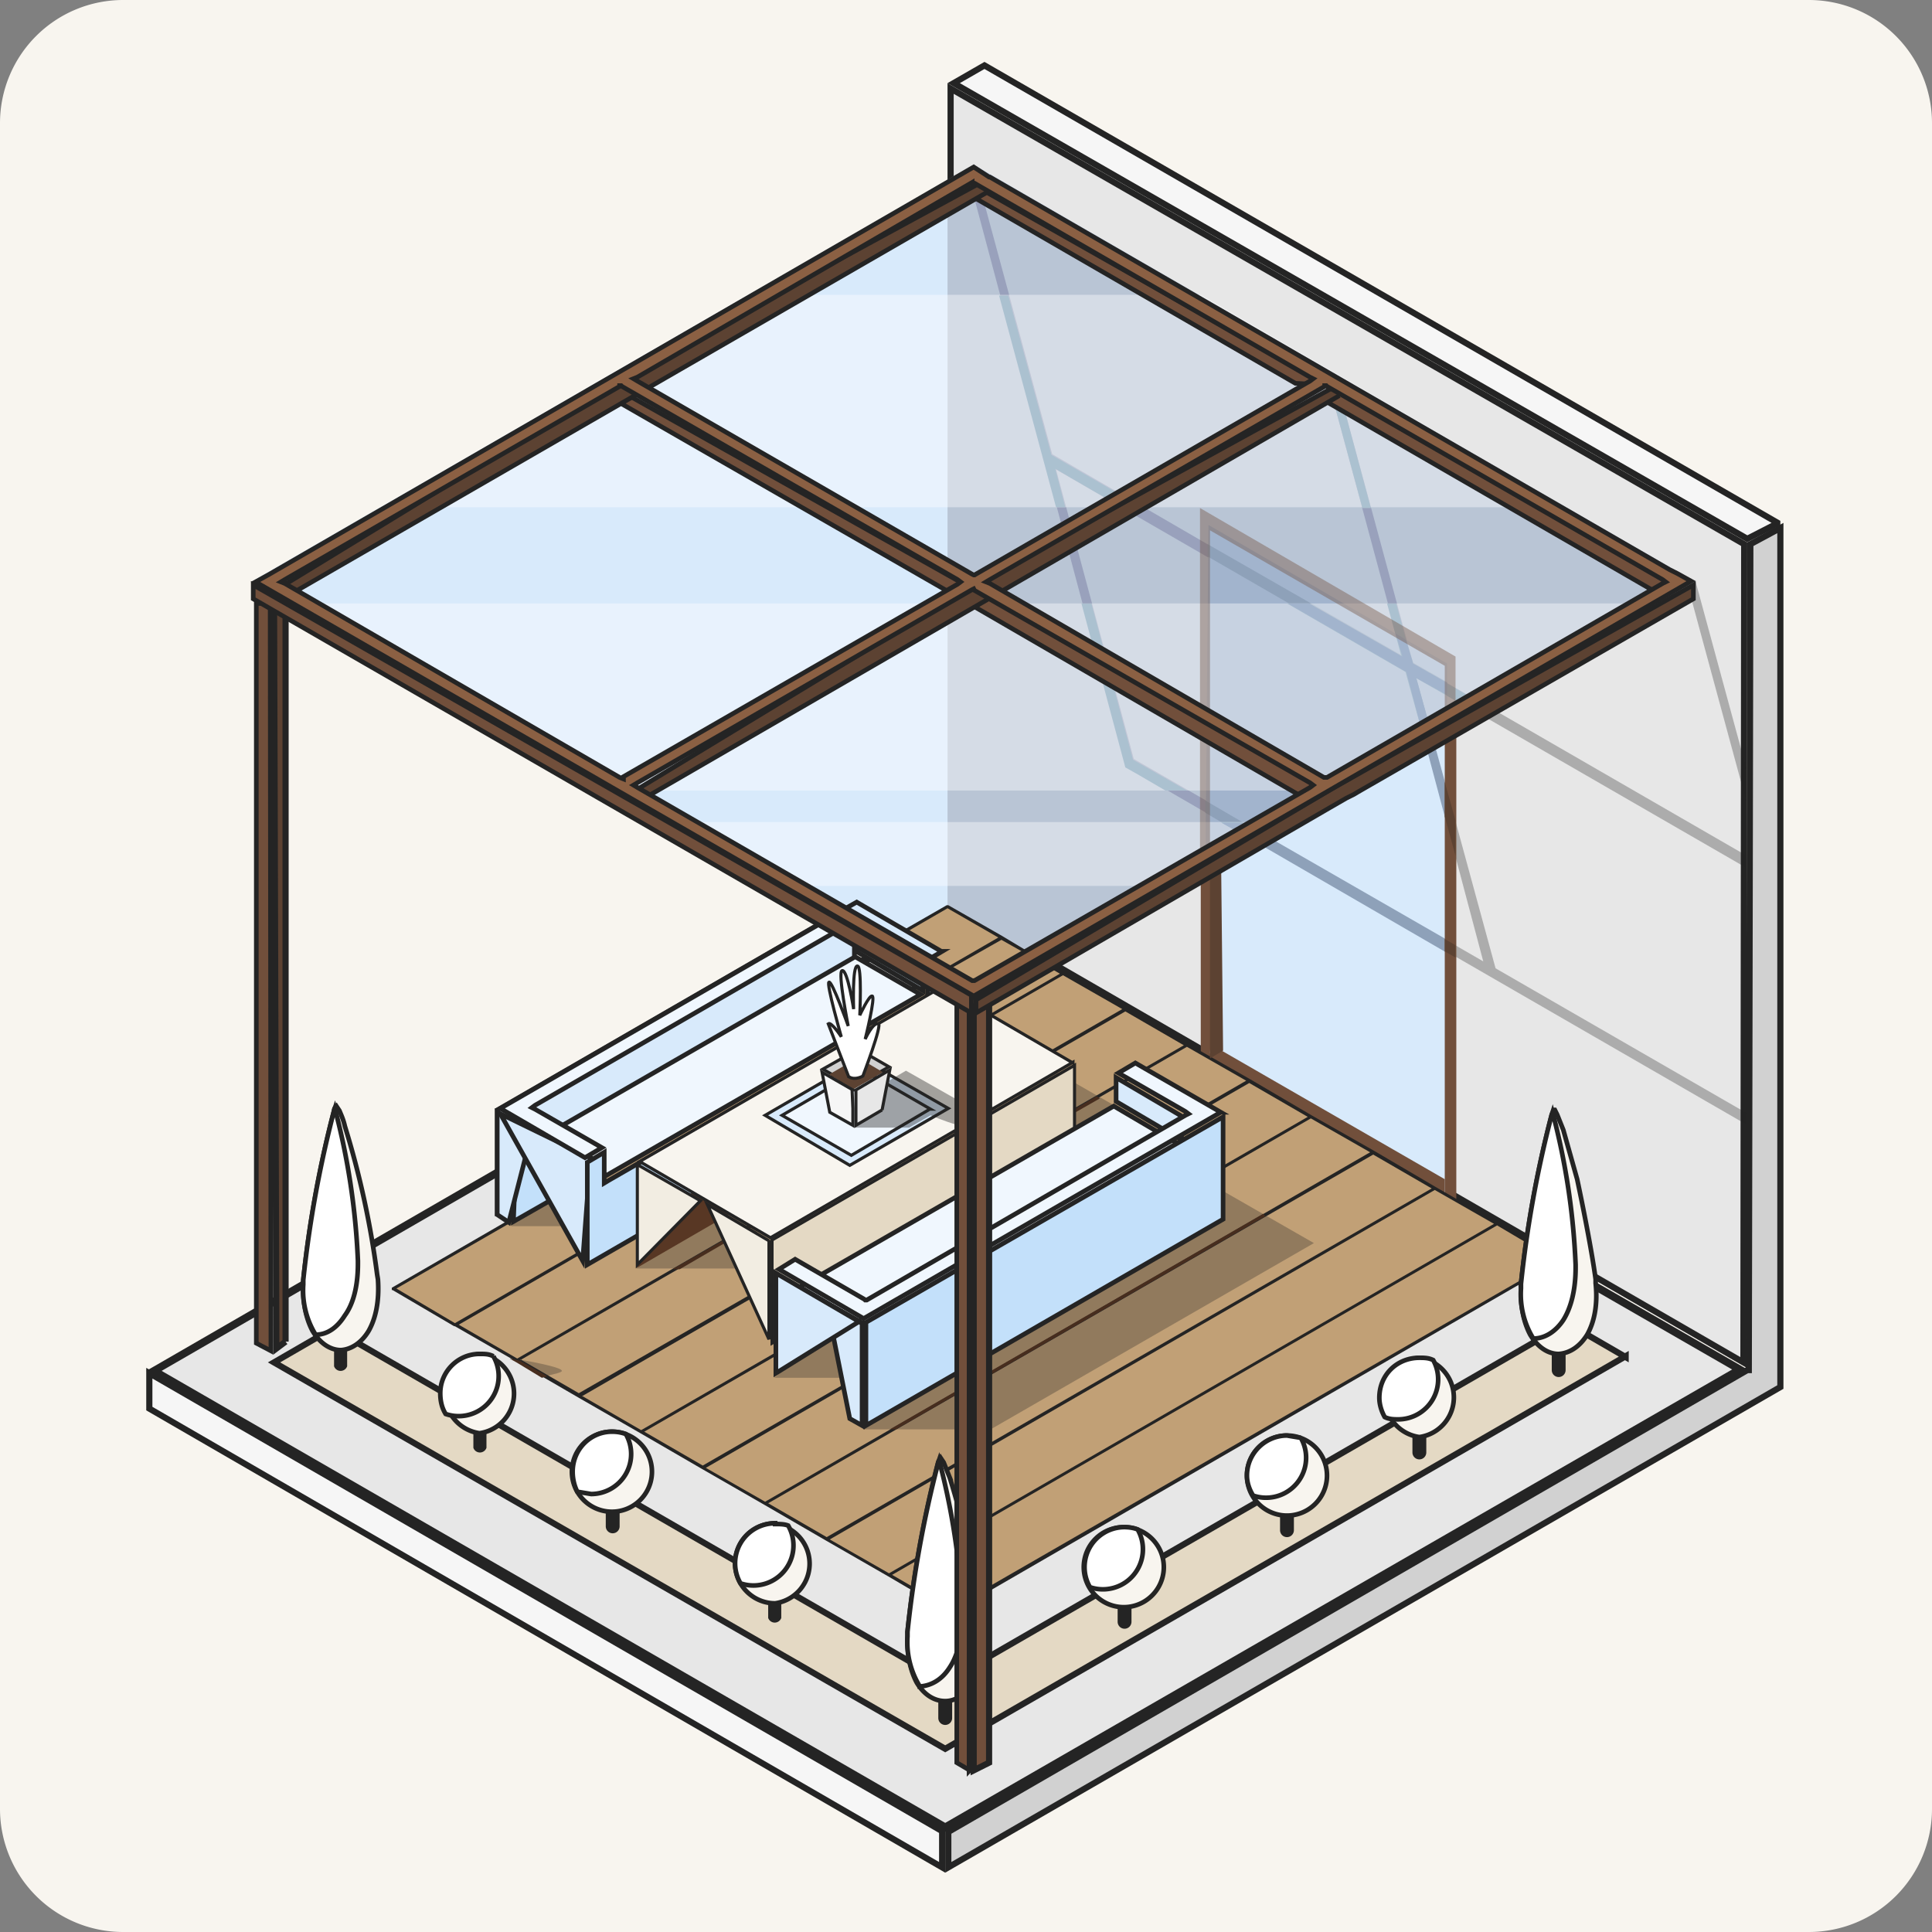 <svg xmlns="http://www.w3.org/2000/svg" width="251" height="251" fill="none"><rect width="100%" height="100%" fill="#808080" stroke="none"/><style><![CDATA[.B{stroke:#242424}.C{stroke-width:.6}.D{fill:#242424}.E{fill:#fff}.F{fill:#f8f5ef}.G{fill:#d8eafb}.H{fill-rule:evenodd}.I{fill:#5c4232}.J{fill:#f0f7fe}.K{stroke-width:.8}.L{fill:#714f3b}.M{fill:#e7e7e7}.N{fill:#c3e0fa}.O{stroke-width:.4}]]></style><g clip-path="url(#A)"><path d="M0 16A16 16 0 0 1 16 0h219a16 16 0 0 1 16 16v219a16 16 0 0 1-16 16H16a16 16 0 0 1-16-16V16Z" class="F"/><g class="B K"><path fill="#f6f6f6" d="m230.9 68-3.9 2-103.1-59.2 4-2.3 103 59.4ZM122.4 238v4.6L19.4 183v-4.6l103 59.5Z"/><path fill="#d1d1d1" d="m231.3 180.2-108.1 62.4V238L227 178h.2v-.3l.2-107 3.9-2.1v111.6Z"/><path d="m226.6 70.7-.1 106.3-103-59.5v-106l103.1 59.2Z" class="M"/></g><g class="H"><path d="M226.9 146.2v-1.6l-32.6-18.8L184 88l42.8 24.7v-1.6l-43.3-25-10.2-37.7-1 .5 9.8 36.4L136.7 59l-10.2-37.7.2 4.9 19.6 73.4 1.6.9 79 45.6Zm0-42-7.6-28 1-.6 6.6 24.3v4.3Zm-44.2-17 10 37.7-45.4-26.2L137.2 61l45.5 26.3Z" opacity=".3" class="D"/><path d="m188 86.2-31-18-.7 69.6L188 156V86Z" class="G"/><path fill="#8ea1b9" d="m182.7 83.1-1.4-.8.9 3-25.3-14.5v1.6l25.8 14.9 5.3 19.9v-4.6l-4-14.5 4 2.2v-1.6l-4.4-2.5-.9-3Zm-26 21 31.3 18v1.7l-31.4-18.2V104Z"/><g class="L"><path d="M187.7 155v-1.8l-29.5-17-1.6 1 31.1 17.9Z"/><path d="M189 85.3 156 66v73.2l33.2 19.2V85.3Zm-1.3 1.2V155l-30.5-17.6 1.6-67.7 29 16.7Z"/></g><path d="m182.3 81.3-1.4-.8.6 2.4 1.4.8-.6-2.4Zm-26.4-11.1v1.6l2.8 1.6v-1.6l-2.8-1.6Zm0 33.4v1.6l2 1.2.1-1.6-2.1-1.2Zm33.2 20.8v-1.6l-1.4-.8v1.6l1.4.8Zm0-13.2v-4.6l-1.4-5v4.5l1.4 5.1Zm0-20.2v-1.6l-1.4-.8v1.6l1.4.8Z" class="I"/></g><path d="m225.9 178-103.1 59.4L20 178.1l103-59.5L226 177.9Z" class="B M"/><g class="H"><path fill="#c1a076" d="m115.5 204.6 8 4.7 79-45.6-8-4.7-8-4.6-8.1-4.7-8-4.6-8.1-4.7-8-4.6-8.1-4.7-8-4.6-8.1-4.7-79 45.6 8 4.7 8 4.6 8.1 4.7 8 4.6 8.1 4.7 8 4.6 8.1 4.7 8 4.6Z"/><g class="D"><path d="M112.2 185.7h16.5l42-24.2-17.1-9.8-41.4 34Zm-45.4-9.2.4.2 3.6 2.1c1.3-.3 2.2-.5 2.2-.7 0-.4-2.8-1-6.2-1.6Zm10.6-24.2-10 5.8-1 1.2h12.5l-1.5-7Zm54.1-16.3 18.8 10.8-16.8 6.4-2-17.2Zm-48.9 28.8H99l-1.8-12.9-14.5 12.9Zm18 14.2 15.4-13.3-3.8 13.3h-11.7Z" opacity=".3"/><path d="m115.9 204.6 7.6 4.4 78.6-45.3-7.6-4.5-78.6 45.4Zm-64.4-37.2 78.6-45.3 7.6 4.4-78.6 45.4-7.6-4.5Zm7.5 4.9-8-4.7h-.1v-.3l79-45.7h.3l8 4.7 8.1 4.6 8 4.7 8.1 4.6 8 4.7 8.1 4.6 8 4.7 8 4.6h.1l8 4.7h.1v.3l-79 45.7h-.3l-8-4.7-8-4.6-8.1-4.7-8-4.6-8.1-4.7-8-4.6-8.1-4.7-8-4.6Zm.6-.2 78.5-45.4 7.7 4.4-78.6 45.4-7.6-4.4Zm16 9.3 78.6-45.4 7.7 4.4-78.6 45.4-7.6-4.4Zm16.1 9.3 78.6-45.4 7.7 4.4-78.6 45.4-7.7-4.4Zm16.1 9.3 78.6-45.4 7.7 4.4-78.6 45.4-7.7-4.4Zm-40.2-23.3 78.6-45.3 7.6 4.4L75.2 181l-7.6-4.4Zm16.1 9.3 78.6-45.3 7.6 4.4-78.6 45.3-7.6-4.4Zm16.1 9.3 78.6-45.3 7.6 4.4-78.6 45.3-7.6-4.4Z"/></g><path fill="#472d1e" d="M115.6 185.7h.8l48-27.7-.3-.3-48.5 28ZM70.4 179l.7-.2-3.5-2-1.4-.3.9.5 3.3 2Zm86-25.6-16.2 9.4 2-1.6 13.8-8 .4.2Zm-79-1-10 5.8-.4.4 10.4-6v-.2Zm57-14.6.4.2-2.9 1.7v-.5l2.5-1.4Zm8 4.6.5.3-10 5.7v-.4l9.6-5.6Zm-54.9 22.5h.8l9.8-5.7v-.4l-10.6 6Zm23.7 14.2h.8l.3-.2.1-.5-1.2.7Zm4.2-11.3.1-.5-4 2.3-1.6 1.4 5.5-3.2Z"/></g><path fill="#e4d9c4" d="m211.2 176.2-88.4 51L35.6 177l7.6-4.4 79.4 45.8.2.1.2-.1 80.6-46.5 7.6 4.4Z" class="B K"/><path d="M101.5 206.5a.9.9 0 0 0-1.7 0v3.7a.9.9 0 0 0 1.7 0v-3.7Z" class="D"/><g class="B C"><path d="M100.7 198a5.2 5.2 0 0 1 0 10.3 5.2 5.2 0 0 1 0-10.4Z" class="F"/><path d="M100.7 198c.6 0 1.2 0 1.7.2a5.2 5.2 0 0 1-6.2 7.5 5.2 5.2 0 0 1 4.5-7.8Z" class="E"/></g><path d="M146 206.2c.6 0 1 .4 1 .8v3.7a.9.9 0 0 1-1.8 0V207c0-.4.4-.8.9-.8Z" class="D"/><g class="B C"><use href="#B" class="F"/><path d="M146 198.4c.7 0 1.3.1 1.8.3a5.2 5.2 0 0 1-6.2 7.5 5.2 5.2 0 0 1 4.5-7.8Z" class="E"/></g><path d="M79.5 193.7c.5 0 1 .4 1 1v3.6a.9.9 0 0 1-1.8 0v-3.7c0-.5.4-.9.8-.9Z" class="D"/><g class="B C"><path d="M79.5 186a5.2 5.2 0 0 1 0 10.4 5.2 5.2 0 0 1 0-10.4Z" class="F"/><path d="M79.5 186c.7 0 1.2.1 1.8.3a5.2 5.2 0 0 1-4.5 7.8l-1.8-.3c-.4-.8-.6-1.7-.6-2.6 0-2.9 2.3-5.2 5.1-5.2Z" class="E"/></g><use href="#C" class="D"/><g class="B C"><path d="M167.2 186.5a5.2 5.2 0 0 1 0 10.4 5.2 5.2 0 0 1 0-10.4Z" class="F"/><path d="m167.2 186.5 1.8.3a5.2 5.2 0 0 1-6.2 7.5c-.5-.8-.8-1.7-.8-2.6 0-2.9 2.4-5.2 5.2-5.2Z" class="E"/></g><path d="M63.2 184.5a.9.9 0 0 0-1.7 0v3.6a.9.9 0 0 0 1.7 0v-3.6Z" class="D"/><g class="B C"><use href="#D" class="F"/><path d="M62.3 175.9c.7 0 1.2 0 1.8.3a5.2 5.2 0 0 1-6.2 7.5c-.5-.8-.7-1.7-.7-2.7 0-2.8 2.3-5.1 5.1-5.1Z" class="E"/></g><path d="M184.4 184.1c.5 0 .9.4.9.9v3.7a.9.9 0 0 1-1.8 0V185c0-.5.4-.9 1-.9Z" class="D"/><g class="B C"><path d="M184.4 176.4a5.2 5.2 0 0 1 0 10.3 5.2 5.2 0 0 1 0-10.3Z" class="F"/><path d="M184.4 176.4c.6 0 1.2 0 1.8.3a5.2 5.2 0 0 1-4.5 7.7c-.6 0-1.2 0-1.8-.3-.4-.7-.7-1.6-.7-2.5 0-3 2.3-5.2 5.2-5.2Z" class="E"/></g><path d="M123.7 219.5a.9.9 0 0 0-1.8 0v3.7a.9.9 0 0 0 1.8 0v-3.7Z" class="D"/><g class="B C"><path d="m122.2 189.4.4.6.8 2a115.2 115.2 0 0 1 4.2 19.3v.6c.2 2.8-.3 5.1-1.2 6.7-.9 1.5-2.2 2.4-3.6 2.4-1.5 0-2.8-.9-3.7-2.4-.8-1.5-1.3-3.6-1.2-6.1v-.5a149.3 149.3 0 0 1 4-22.1l.3-.5Z" class="F"/><path d="M122 189.7a92.6 92.6 0 0 1 3 19.8v.4c0 2.9-.6 5.2-1.6 6.7-1 1.6-2.4 2.4-3.9 2.5a11 11 0 0 1-1.6-6.5v-.6a148.1 148.1 0 0 1 4-22l.1-.3Z" class="E"/></g><path d="M44.3 173c.5 0 .8.3.8.8v3.7a.9.9 0 0 1-1.7 0v-3.7c0-.5.4-.9.9-.9Z" class="D"/><g class="B C"><path d="m43.7 143.7.4.6c.2.5.5 1.1.7 2a115.2 115.2 0 0 1 4.2 19.3l.1.6c.2 2.9-.3 5.1-1.2 6.7-.9 1.5-2.2 2.4-3.6 2.5-1.5 0-2.8-1-3.7-2.5-.8-1.5-1.3-3.6-1.2-6.1v-.5a149.1 149.1 0 0 1 4-22c0-.3.2-.5.3-.6Z" class="F"/><path d="M43.5 144a92.6 92.6 0 0 1 3 19.8v.4c0 2.9-.6 5.2-1.7 6.7-1 1.6-2.3 2.5-3.8 2.5a11 11 0 0 1-1.6-6.5v-.6a148.3 148.3 0 0 1 4-22l.1-.3Z" class="E"/></g><path d="M202.5 173.5c.5 0 .9.3.9.8v3.7a.9.9 0 0 1-1.8 0v-3.7c0-.5.4-.8 1-.8Z" class="D"/><g class="B"><g class="C"><path d="m202 144.2.3.6.8 2 1.8 6.4c1 4.7 2 10 2.4 13v.5c.3 2.9-.2 5.1-1.1 6.7-1 1.6-2.3 2.4-3.7 2.5-1.5 0-2.8-1-3.7-2.5-.8-1.5-1.3-3.6-1.2-6.1v-.5a149.3 149.3 0 0 1 4-22l.3-.6Z" class="F"/><path d="M201.7 144.5a92.5 92.5 0 0 1 3 19.8v.4c0 2.9-.6 5.2-1.6 6.8-1 1.5-2.4 2.4-3.9 2.4a11 11 0 0 1-1.6-6.5v-.6a148.1 148.1 0 0 1 4-22l.1-.3Z" class="E"/><path d="m35.1 78.3.1 97.2-1.9-1V78.4h1.8Z" class="L"/></g><path d="m37.1 174.3-1.2.9-.3-98 1.5-.6v97.7Z" class="I K"/><g class="C"><path d="M119.9 125.4v3.3l-8.5-5v-3.2l8.5 5zm-8.9 5.4l-46.4 26.7v-13.3l46.4-26.8v13.4z" class="G"/><path d="m119.6 129.2-40.8 23.5-8.5-4.9 40.8-23.5 8.5 4.9Z" class="J"/><path d="m77.2 152.7-10.5 6 .5-12.7 10 6.7Z" class="N"/><g class="G"><path d="m69.1 147.1-3 11.7-1.5-1v-13.3l4.5 2.6Z"/><path d="m76.7 150.4-1 13.4L65 144.7l11.7 5.7Z"/></g><path d="M122.4 123.6l-2.2 1.3-9-5.2h-.3l-41.4 23.9-.4.3.4.2 8.7 5-2.2 1.3-11-6.4 46.4-26.8 11 6.4z" class="J"/><path d="m122.7 137.5-46.4 26.8V151l2.2-1.3v4l.5-.3 41.3-23.8.2-.1v-4l2.2-1.3v13.4Z" class="N"/></g></g><path fill="#583724" d="m82.6 164.8 17.6-10.2-6.1-5.4-11.5 15.6Z" class="H"/><g class="B"><g class="O"><path fill="#f2ede2" d="M99.9 161.1V174l-8-17.5 8 4.7ZM91 156l-8.2 8.3v-13L91 156Z"/><path fill="#e4d9c4" d="m139.6 151.8-39.3 22.7v-13.4l39.3-22.7v13.4Z"/><path d="m139.4 138-39.3 22.8-17-9.9 39.3-22.7 17 9.9Z" class="F"/><path d="m123.2 144-12.8 7.4-11-6.5 12.6-7.3 11.2 6.4Z" class="G"/><path d="m120.8 144.1-10.2 6-9-5.2 10.3-6 9 5.2Z" class="J"/></g><g class="C"><path d="M153.5 144.8v3.3l-8.5-5V140l8.5 5Z" class="G"/><path d="m153.2 148.6-40.8 23.6-8.5-5 40.8-23.5 8.5 5Z" class="J"/><path d="m158.9 158.4-46.4 26.8v-13.4l46.4-26.7v13.3Z" class="N"/><g class="G"><path d="M112 171.8v13.4l-1.6-.9-3-15 4.5 2.5Z"/><path d="m111.6 171.7-10.8 6.7v-13l10.8 6.3Z"/></g><path d="m158.6 144.5-46.4 26.8-11-6.4 2.1-1.3 9 5.2.1.1h.2l41.4-24 .4-.2-.4-.3-8.7-5 2.2-1.3 11.1 6.4Z" class="J"/></g></g><g class="H"><path d="m157.2 137.5 1.7-1-.7-67-1-.6v68.6Z" class="I"/><path d="m218 74.3-91.5-52.9-93.9 54.2 93.9 54.1 93.8-54.1-2.2-1.3Z" class="G"/><path fill="#b9c5d5" d="m218 74.3-91.5-52.9-3.4 2v94.4l12 7 85.2-49.2-2.2-1.3Z"/><path fill="#99a1bc" d="m173.4 48.5-1 .5 9.8 36.4L136.7 59l-10.2-37.7.2 4.9 19.6 73.4 1.6.9 14.5 8.4 1.4-.8-16.5-9.5L137.2 61l45.5 26.3L185 96l1-.7-2-7.2 7.4 4.2 1.4-.8-9.2-5.3-10.2-37.7Z"/><path fill="#a2b4cd" d="M156.6 112.4 188 94.2v-8l-31-18-.4 44.2Z"/><path fill="#8ea1b9" d="m162.6 109 1.2-.8-7.2-4.2v1.6l5.8 3.4h.2ZM188 90.2v-1.6l-4.4-2.5-.9-3-1.4-.9.9 3-25.3-14.5v1.6l25.8 14.9L185 96l1-.7-2-7.2 4 2.2Z"/><path fill="#c1a076" d="m114.4 122.8 12 7 8.7-5-5-3-7-4-8.7 5Z"/><path d="m114.8 122.8 6.6 3.8 8.3-4.8-6.6-3.8-8.3 4.8Zm11.7 6.7-4.7-2.7 8.3-4.7 4.6 2.6-8.2 4.8Zm3.7-7.9 5 3h.1v.3l-8.7 5h-.2l-12.1-7v-.3l8.7-5h.2l7 4Z" class="D"/><g fill="#c6e0df"><path d="m111 120.8 9.2 5.3v-.9L111 120v.8Z"/><path d="m107.7 119 3.6 2v-4.1l-3.6 2Z"/></g></g><path d="M122.4 123.6l-2.2 1.3-9-5.2h-.3l-.6.4-2-1.2 3-1.7 11 6.4z" class="B C G"/><g class="H"><path d="M203.6 66 156 38.3H97L49.3 65.9h154.3Zm-166 12.4 42 24.3h93.7l42.1-24.3H37.5Zm49.2 28.4 14.4 8.3h50.5l14.4-8.3H86.8Z" opacity=".4" class="E"/><path fill="#abc1d0" d="m173.4 48.5-1 .5 4.6 17h1.1l-4.7-17.5ZM131 38.4h-1.2l7.4 27.5h1.2l-1.3-5 8.6 5h2.7l-11.8-6.8-5.6-20.7Zm55 57-2-7.3 7.3 4.2 1.4-.8-9.2-5.3-2.1-7.8h-1.2l1.9 7-12.1-7h-2.8l15.4 8.9L185 96l1-.7Zm-45.5-17 5.7 21.3 1.6.9 3.6 2.1h2.8l-7-4-5.4-20.3h-1.3Zm18.1 28.4 3.7 2.2 1.4-.8-2.3-1.4h-2.8Z"/><path fill="#a2b4cd" d="M162.4 109h.2l1.2-.8-2.3-1.3h-2.8l3.7 2ZM188 88.7l-4.4-2.5-.9-3-.4-.3-1-.6.9 3-12.1-6.9h-2.8l15.4 8.9L185 96l1-.7-2-7.2 4 2.2v-1.6Z"/><path d="m155.9 112.8 1.3-.8V68.9l30.5 17.6v7.9l1.4-.8v-8.3L155.9 66v46.7Z" opacity=".4" class="L"/><path d="m125.4 146.4 1.5-.9-1.3-.2s.8 0 1.3.2l1.6-.9-1.3-.4s1.5.3 2.2-.1c.4-.3-2.5-.8-5-1.2l-6.7-3.8-6.3 3.7-.4 3.7h7.1l2.8-1.6c1.2.5 3 1.2 4.5 1.5Z" opacity=".4" class="D"/></g><g class="B"><g class="L"><path d="m128.5 229-2 1v-99l2-1v99Z" class="K"/><g class="C"><path d="m126 230-1.7-1v-99.3l1.6-.5v100.9Z"/><path d="M126.2 129.4v2.2L32.9 77.8V76l93.3 53.3Zm45.1-27.7L170 104l-43.1-25 .4-2.1 44.1 24.8ZM125.8 76l-2 1.2L81 52.6V51l44.8 25.2Zm90.7-1.1-.9 2.3-42.9-24.8-.1-2.1v-.3h-.3l-4-.2-41.5-24v-1.6L216.5 75Z"/></g></g><path fill="#d1d1d1" d="m115.5 138.6-4.6 2.6-4-2.3 4.6-2.6 4 2.3Z" class="O"/></g><path d="m107.7 139.6 3.2 1.9 3.8-2.2-3.2-1.9-3.8 2.2Z" class="H I"/><g class="B"><g class="O"><path fill="#f6f6f6" d="m110.7 141.6.1 2.4v2.2l-3-1.7-1-5.2 4 2.3Z"/><path d="m114.6 144.2-3.4 2v-4.6l4.4-2.6-1 5.2Z" class="M"/><path d="M110.3 140l-2.7-7c.4-.3 1.7 1.7 1.7 1.7s-2-7-1.6-7.1c.4-.2 2.5 5.7 2.5 5.7s-1.4-7-.8-7.2c.7-.2 1.5 5 1.5 5s-.2-5.7.5-5.6c.6 0 .3 6.4.3 6.4s1.2-2.6 1.6-2.5c.5 0-.9 5.6-.9 5.6s1-2.2 1.7-2c.6 0-2 6.8-2 6.8s-1 .6-1.8.1z" class="E H"/></g><g class="C"><path d="m220 77.8-43.6 25.1-.5.3-1 .5-2.6 1.5-45.5 26.4v-1.7l46.2-27.4L220 76v1.7Zm-46-26.4L83.2 104v-1.7l43.5-26.4 47.3-26v1.6ZM128.2 25 37.4 77.4v-1.7l45-27.5 45.8-24.9V25Z" class="I"/><path fill="#8b6043" d="M128.6 23l88.3 51 1 .5 1.8 1-93.2 53.9-93.3-53.8 1.8-1 91.5-52.9 2 1.3zm-2.3 53.6l-43.5 25.1-.5.3.5.3 43.5 25.1h.3l43.6-25.1.4-.3-.4-.3-43.6-25-.1-.2-.2.1zM80.5 50.2L37 75.3l-.5.3.5.2L80.5 101l.5.2v-.3l43.4-25 .4-.3-.4-.3-43.6-25.1-.1-.1h-.2zm91.6 0l-43.5 25.1-.5.3.5.2L172 101h.4L216 75.8l.4-.2-.4-.3-43.6-25.1-.1-.1h-.2zm-45.8-26.5L82.8 49l-.5.2.5.3 43.5 25.1.2.1h.1l43.6-25.2.4-.3-.4-.2-43.6-25.2h-.3z"/></g></g></g><defs><clipPath id="A"><path d="M0 0h251v251H0z" class="E"/></clipPath><path id="B" d="M146 198.4a5.2 5.2 0 0 1 0 10.4 5.2 5.2 0 0 1 0-10.4Z"/><path id="C" d="M167.2 194.3c.5 0 .9.3.9.8v3.7a.9.9 0 0 1-1.8 0v-3.7c0-.5.4-.8 1-.8Z"/><path id="D" d="M62.3 175.9a5.2 5.2 0 0 1 0 10.3 5.2 5.2 0 0 1 0-10.3Z"/></defs></svg>